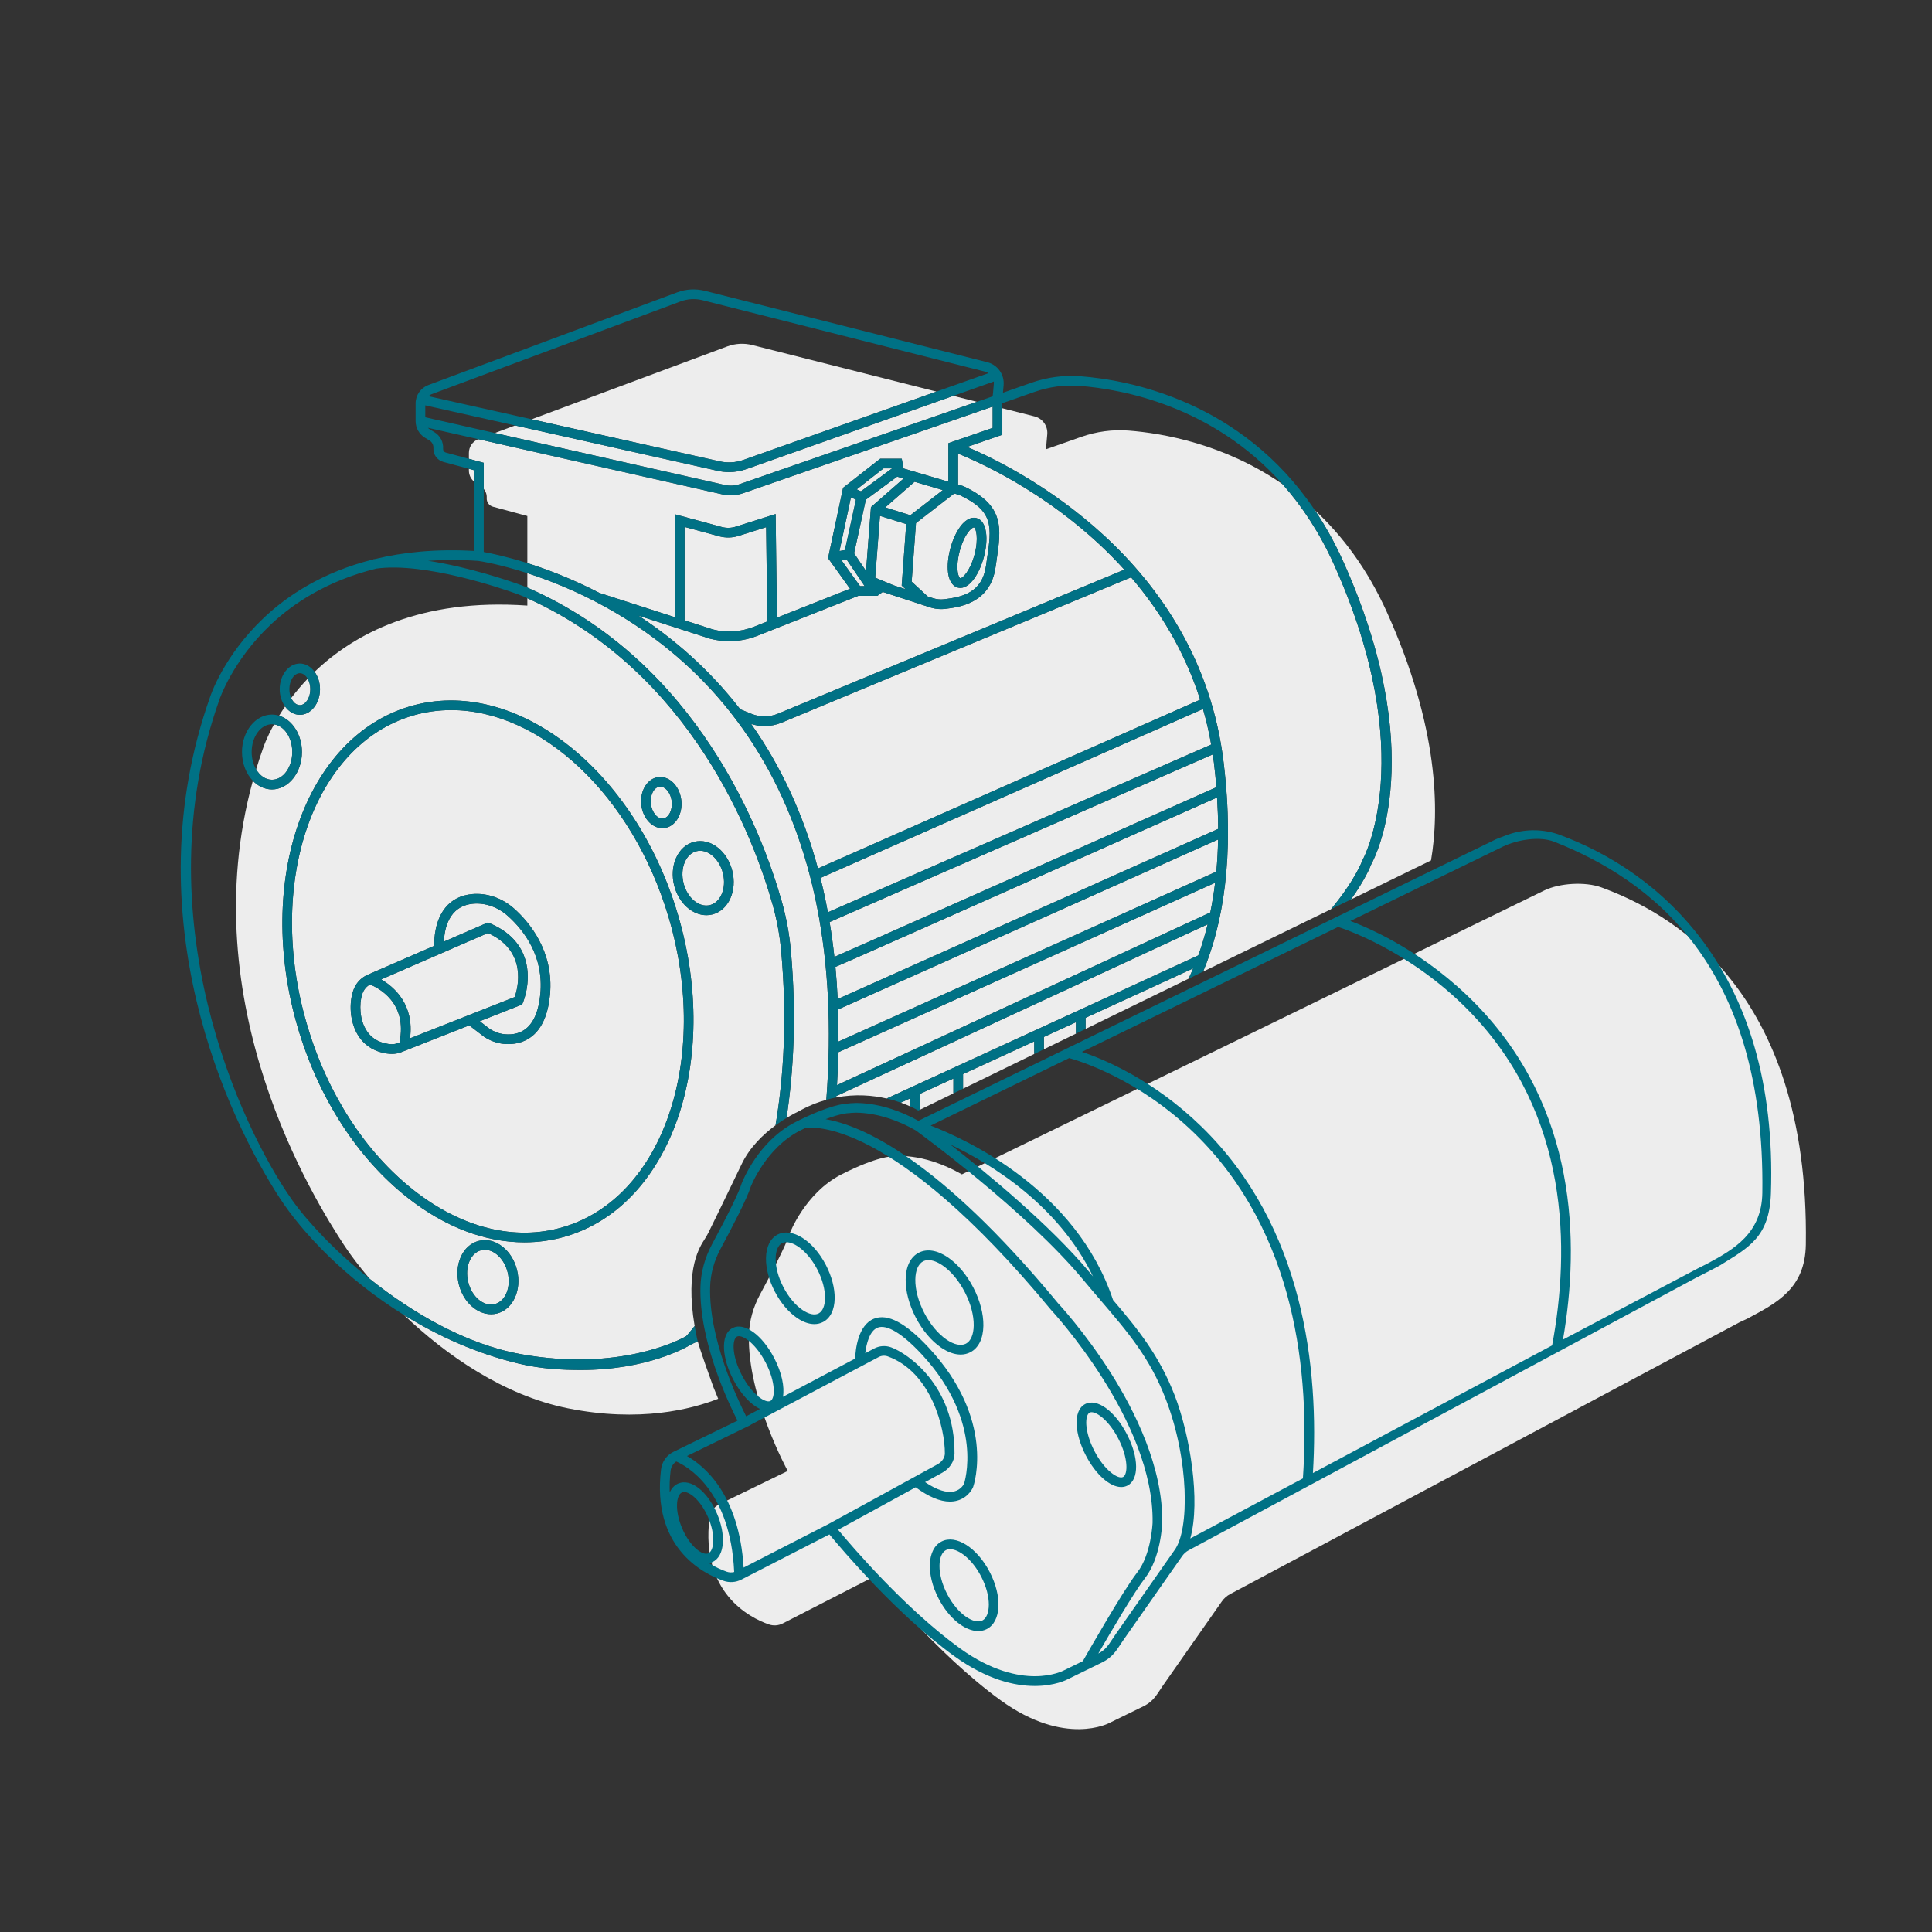 <?xml version="1.0" encoding="UTF-8"?>
<svg xmlns="http://www.w3.org/2000/svg" width="400" height="400" viewBox="0 0 400 400">
  <rect x="0" y="0" width="400" height="400" fill="#333333" stroke="none"/>
  <defs>
    <style>
      .uuid-725abd3b-1763-4bcf-afae-faebe39ecc2c {
        fill: none;
      }

      .uuid-86580fcf-81a4-4a4d-9a4c-fb1e4a4178e7 {
        fill: #007185;
      }

      .uuid-bfd57ae9-4389-4cda-be4c-5f37c3ae1af2 {
        fill: #ededed;
      }
    </style>
  </defs>
  <g id="uuid-1f0520ac-79bd-42a3-8e3a-f178a3dc6ff2" data-name="Filling 2">
    <g>
      <path class="uuid-725abd3b-1763-4bcf-afae-faebe39ecc2c" d="m52.104,155.694c0,1.359.349,2.608.927,3.593.452-1.499.945-3.003,1.481-4.512,0,0,.634-1.933,2.218-4.801-.139-.019-.28-.029-.423-.029-2.318,0-4.204,2.579-4.204,5.749Z"></path>
      <path class="uuid-725abd3b-1763-4bcf-afae-faebe39ecc2c" d="m62.081,139.375c-1.177,0-2.171,1.516-2.171,3.31,0,.674.141,1.309.378,1.839.985-1.296,2.118-2.643,3.412-3.997-.401-.696-.98-1.152-1.619-1.152Z"></path>
      <path class="uuid-725abd3b-1763-4bcf-afae-faebe39ecc2c" d="m216.821,89.927l-.273,3.093,7.294-2.563c3.148-1.106,6.487-1.567,9.814-1.309,7.113.551,19.815,2.769,31.881,11.097-14.415-16.24-33.212-19.667-41.987-20.347-3.17-.247-6.336.178-9.406,1.256l-6.625,2.328v1.044l6.66,1.683c1.674.423,2.792,1.998,2.641,3.718Z"></path>
      <path class="uuid-725abd3b-1763-4bcf-afae-faebe39ecc2c" d="m52.349,161.654c-1.37-1.423-2.245-3.566-2.245-5.96,0-4.272,2.783-7.749,6.204-7.749.509,0,1.002.086,1.476.231.377-.611.788-1.246,1.242-1.905-.686-.947-1.115-2.2-1.115-3.587,0-2.928,1.871-5.31,4.171-5.31,1.209,0,2.29.668,3.052,1.718,8.133-7.8,21.832-15.273,44.046-13.714v-1.524c-.247-.111-.484-.231-.733-.341-.403-.177-.81-.337-1.225-.487-3.148-1.14-19.202-6.69-29.301-5.312-10.213,2.508-17.266,7.255-21.877,11.61-7.913,7.473-10.584,15.434-10.61,15.514-15.977,44.942,4.456,88.627,15.019,103.572,3.163,4.474,8.895,10.621,16.105,16.373-2.244-2.635-4.053-5.054-5.341-7.021-5.918-9.032-31.579-49.809-18.868-96.109Z"></path>
      <path class="uuid-725abd3b-1763-4bcf-afae-faebe39ecc2c" d="m99.047,116.127c-1.938-.135-3.81-.2-5.614-.2-1.662,0-3.249.072-4.801.176,8.536,1.286,17.049,4.237,19.272,5.043.432.156.855.326,1.277.509v-2.99c-5.923-1.914-9.871-2.501-10.133-2.538Z"></path>
      <path class="uuid-725abd3b-1763-4bcf-afae-faebe39ecc2c" d="m205.52,82.062l.109-1.022.132-1.576c.013-.273.014-.396.008-.475l-8.398,2.972,4.883,1.234,3.266-1.133Z"></path>
      <path class="uuid-725abd3b-1763-4bcf-afae-faebe39ecc2c" d="m150.577,71.721c1.655-.616,3.457-.715,5.169-.282l38.129,9.638,10.779-3.815c-.225-.145-.474-.261-.748-.33l-58.434-14.771c-1.522-.385-3.103-.299-4.575.25l-51.513,19.19c-.254.095-.468.25-.66.428l21.351,4.779,40.502-15.089Z"></path>
      <path class="uuid-725abd3b-1763-4bcf-afae-faebe39ecc2c" d="m102.068,104.912c-.809-.219-1.352-.977-1.298-1.813.045-.698-.194-1.361-.619-1.888v13.073c1.462.261,4.699.927,9.029,2.296v-9.746l-7.112-1.922Z"></path>
      <path class="uuid-725abd3b-1763-4bcf-afae-faebe39ecc2c" d="m99.03,90.928l-10.429-2.357c.124.133.265.253.424.349l.92.557c1.196.725,1.885,2.043,1.795,3.439-.023.359.213.69.56.784l4.782,1.292v-1.225c0-1.259.776-2.385,1.948-2.839Z"></path>
      <polygon class="uuid-725abd3b-1763-4bcf-afae-faebe39ecc2c" points="106.64 88.09 88.053 83.929 88.053 86.396 102.451 89.65 106.64 88.09"></polygon>
      <path class="uuid-bfd57ae9-4389-4cda-be4c-5f37c3ae1af2" d="m105.143,189.642c-2.058-1.843-4.682-2.766-7.202-2.534-5.108.47-5.941,5.364-6.033,7.846l9.104-3.957.394.165c3.478,1.459,5.839,3.669,7.018,6.567,1.944,4.78-.074,9.652-.161,9.857l-.164.386-8.777,3.46,2.064,1.583c.927.606,2.005,1.005,3.058,1.108,1.815.178,3.332-.225,4.516-1.2,1.617-1.335,2.598-3.744,2.914-7.161.714-7.705-3.266-13.02-6.729-16.121Z"></path>
      <path class="uuid-bfd57ae9-4389-4cda-be4c-5f37c3ae1af2" d="m149.674,180.8c-.381-1.536-1.19-2.858-2.278-3.723-.775-.615-1.621-.935-2.441-.935-.251,0-.5.03-.743.091-1.042.258-1.902,1.052-2.422,2.235-.559,1.272-.656,2.819-.275,4.356.764,3.076,3.217,5.126,5.465,4.568,1.041-.258,1.9-1.052,2.42-2.235.559-1.272.656-2.819.275-4.356v-.001Z"></path>
      <path class="uuid-bfd57ae9-4389-4cda-be4c-5f37c3ae1af2" d="m137.281,169.457c1.17-.13,1.99-1.745,1.792-3.528-.102-.92-.467-1.78-1-2.358-.249-.271-.744-.7-1.371-.7-.05,0-.1.003-.151.009-1.17.13-1.991,1.746-1.793,3.529.198,1.781,1.344,3.195,2.523,3.049Z"></path>
      <path class="uuid-bfd57ae9-4389-4cda-be4c-5f37c3ae1af2" d="m76.597,203.823c-.575.329-1.053.812-1.354,1.408-.795,1.572-.961,4.79.157,7.247.832,1.829,2.221,3.002,4.129,3.485,1.181.301,2.077.306,2.815.012l.368-.145c1.73-8.295-4.474-11.354-6.116-12.007Z"></path>
      <path class="uuid-bfd57ae9-4389-4cda-be4c-5f37c3ae1af2" d="m101.019,193.175l-22.095,9.602c2.686,1.575,6.884,5.205,5.963,12.196l12.524-4.937.032-.042.025.019,9.094-3.585c.639-1.821,2.75-9.516-5.544-13.253Z"></path>
      <path class="uuid-bfd57ae9-4389-4cda-be4c-5f37c3ae1af2" d="m198.802,119.714c.41.083,2.014-1.395,2.948-4.848.934-3.452.29-5.567-.102-5.674-.005-.001-.012-.002-.021-.002-.115,0-.548.152-1.174.985-.703.935-1.343,2.344-1.753,3.864-.412,1.522-.57,3.06-.435,4.223.13,1.108.461,1.431.535,1.451Z"></path>
      <path class="uuid-bfd57ae9-4389-4cda-be4c-5f37c3ae1af2" d="m198.353,100.325l.936.277c.089.026.18.061.264.1,8.456,3.969,7.77,8.586,6.735,15.558l-.185,1.248c-1.072,7.431-7.604,8.213-10.394,8.547-.292.034-.583.052-.875.052-.786,0-1.571-.126-2.343-.379l-9.729-3.179-1.095.797h-3.928l-20.884,8.269c-1.893.749-3.875,1.127-5.867,1.127-1.326,0-2.656-.167-3.968-.503l-14.845-4.782c7.192,4.697,14.582,10.997,21.076,19.385l2.274.932c1.796.735,3.771.731,5.562-.016l71.695-29.815c-13.399-14.833-29.722-22.129-34.432-24.022v6.405Z"></path>
      <path class="uuid-bfd57ae9-4389-4cda-be4c-5f37c3ae1af2" d="m156.121,129.755l2.744-1.087-.243-19.526-5.702,1.805c-1.304.414-2.691.442-4.017.086l-7.172-1.944v19.345l5.846,1.884c2.812.718,5.786.529,8.544-.562Z"></path>
      <polygon class="uuid-bfd57ae9-4389-4cda-be4c-5f37c3ae1af2" points="179.301 118.203 180.321 104.995 187.077 99.079 185.751 98.688 179.261 103.455 176.83 114.552 179.301 118.203"></polygon>
      <path class="uuid-bfd57ae9-4389-4cda-be4c-5f37c3ae1af2" d="m172.751,198.118c5.866-2.541,53.105-23.56,79.086-35.13-.128-1.587-.283-3.204-.483-4.875-.078-.647-.167-1.286-.26-1.922l-79.335,34.716c.394,2.359.724,4.763.992,7.212Z"></path>
      <path class="uuid-bfd57ae9-4389-4cda-be4c-5f37c3ae1af2" d="m171.401,188.88l79.364-34.728c-.448-2.548-1.021-5.001-1.701-7.365l-79.201,34.987c.582,2.319,1.093,4.69,1.539,7.106Z"></path>
      <path class="uuid-bfd57ae9-4389-4cda-be4c-5f37c3ae1af2" d="m158.29,150.322c-.933,0-1.865-.147-2.771-.433,6.204,8.792,10.813,18.783,13.828,29.925l79.131-34.956c-3.22-10.088-8.414-18.47-14.298-25.331l-72.323,30.077c-1.149.479-2.358.719-3.568.719Z"></path>
      <path class="uuid-bfd57ae9-4389-4cda-be4c-5f37c3ae1af2" d="m250.027,191.371l-76.879,35.556c-.007.096-.018.195-.025.29,3.998-.769,7.603-.44,10.453.217l64.519-29.628c.717-1.972,1.366-4.122,1.933-6.435Z"></path>
      <polygon class="uuid-bfd57ae9-4389-4cda-be4c-5f37c3ae1af2" points="179.013 121.345 175.297 115.855 174.254 116.037 178.064 121.345 179.013 121.345"></polygon>
      <path class="uuid-bfd57ae9-4389-4cda-be4c-5f37c3ae1af2" d="m192.066,123.484l1.048.343c.778.253,1.571.335,2.358.241,3.773-.451,7.865-1.391,8.653-6.847l.185-1.256c1.032-6.952,1.506-10.137-5.661-13.479l-1.087-.32-7.92,6.133-.891,12.122,3.314,3.063Zm4.705-9.967c.481-1.782,1.223-3.397,2.086-4.544,1.417-1.886,2.687-1.884,3.313-1.711,2.269.613,2.478,4.552,1.512,8.125l-.001.001c-.888,3.281-2.787,6.329-4.849,6.329-.183,0-.367-.023-.552-.073-.63-.171-1.727-.807-2-3.149-.167-1.427.007-3.194.49-4.978Z"></path>
      <polygon class="uuid-bfd57ae9-4389-4cda-be4c-5f37c3ae1af2" points="182.187 106.807 181.199 119.599 184.998 121.174 187.508 121.995 186.687 121.236 187.622 108.501 182.187 106.807"></polygon>
      <path class="uuid-bfd57ae9-4389-4cda-be4c-5f37c3ae1af2" d="m173.432,206.839l78.772-35.22c-.006-2.083-.08-4.253-.222-6.507-28.97,12.902-75.418,33.573-79.017,35.078.205,2.181.361,4.398.467,6.649Z"></path>
      <polygon class="uuid-bfd57ae9-4389-4cda-be4c-5f37c3ae1af2" points="182.933 96.969 177.37 101.321 178.245 101.719 184.713 96.969 182.933 96.969"></polygon>
      <polygon class="uuid-bfd57ae9-4389-4cda-be4c-5f37c3ae1af2" points="183.289 105.054 188.477 106.672 195.195 101.47 189.348 99.748 183.289 105.054"></polygon>
      <polygon class="uuid-bfd57ae9-4389-4cda-be4c-5f37c3ae1af2" points="173.801 114.085 174.928 113.888 177.215 103.447 176.175 102.974 173.801 114.085"></polygon>
      <path class="uuid-bfd57ae9-4389-4cda-be4c-5f37c3ae1af2" d="m144.462,277.71c-.422.201-.841.403-1.275.593-.918.567-9.054,5.335-22.871,5.335-3.872.001-8.227-.2-12.921-1.32-8.767-2.092-16.771-5.731-23.768-10.073,8.705,8.293,20.626,16.666,33.993,19.34,14.846,2.969,25.613.166,31.072-1.985l-.998-2.436c-.898-2.491-2.642-7.342-3.231-9.454Z"></path>
      <polygon class="uuid-bfd57ae9-4389-4cda-be4c-5f37c3ae1af2" points="216.129 214.686 216.129 217.235 222.758 214.002 222.758 211.642 216.129 214.686"></polygon>
      <path class="uuid-bfd57ae9-4389-4cda-be4c-5f37c3ae1af2" d="m224.758,210.723v2.303l21.31-10.394c.329-.691.655-1.397.97-2.141l-22.28,10.231Z"></path>
      <polygon class="uuid-bfd57ae9-4389-4cda-be4c-5f37c3ae1af2" points="199.39 222.373 199.39 225.4 214.129 218.211 214.129 215.605 199.39 222.373"></polygon>
      <polygon class="uuid-bfd57ae9-4389-4cda-be4c-5f37c3ae1af2" points="190.438 226.484 190.438 229.766 197.39 226.375 197.39 223.291 190.438 226.484"></polygon>
      <path class="uuid-bfd57ae9-4389-4cda-be4c-5f37c3ae1af2" d="m186.508,228.288c.751.267,1.398.535,1.93.775v-1.662l-1.93.886Z"></path>
      <path class="uuid-bfd57ae9-4389-4cda-be4c-5f37c3ae1af2" d="m173.603,215.645l78.222-35.179c.196-2.112.325-4.324.368-6.652l-78.671,35.175c.073,2.187.099,4.406.08,6.656Z"></path>
      <path class="uuid-bfd57ae9-4389-4cda-be4c-5f37c3ae1af2" d="m149.986,100.396c1.073.253,2.182.191,3.209-.179l49.06-17.023-4.883-1.234-42.734,15.124c-1.192.435-2.442.656-3.698.656-.835,0-1.671-.098-2.495-.293l-41.804-9.358-4.189,1.56,47.535,10.746Z"></path>
      <path class="uuid-bfd57ae9-4389-4cda-be4c-5f37c3ae1af2" d="m173.291,224.657l77.289-35.745c.399-1.932.734-3.978.996-6.141l-78.009,35.083c-.048,2.237-.139,4.505-.275,6.803Z"></path>
      <path class="uuid-bfd57ae9-4389-4cda-be4c-5f37c3ae1af2" d="m97.082,97.063v.379c0,.888.407,1.705,1.069,2.272v-2.362l-1.069-.289Z"></path>
      <path class="uuid-bfd57ae9-4389-4cda-be4c-5f37c3ae1af2" d="m93.425,147.015c-2.678,0-5.341.368-7.956,1.137-20.659,6.065-30.491,34.757-21.917,63.958,4.17,14.203,12.021,26.39,22.107,34.315,9.987,7.847,20.966,10.562,30.909,7.64,20.659-6.065,30.492-34.757,21.918-63.958-7.488-25.503-26.583-43.091-45.062-43.091Zm20.439,58.932c-.367,3.967-1.59,6.834-3.634,8.521-1.355,1.118-3.065,1.697-4.989,1.697-.326,0-.657-.017-.995-.05-1.374-.136-2.764-.644-4.019-1.469l-3.076-2.357-14.071,5.547c-.604.237-1.245.356-1.95.356-.638,0-1.328-.097-2.092-.29-2.489-.632-4.377-2.222-5.457-4.597-1.435-3.151-1.134-6.978-.122-8.977.567-1.122,1.514-2.015,2.665-2.515l13.781-5.989c-.03-1.565.153-5.296,2.349-7.944,1.346-1.623,3.197-2.553,5.504-2.766,3.074-.281,6.25.824,8.72,3.036,3.116,2.79,8.219,8.812,7.388,17.795Z"></path>
      <path class="uuid-bfd57ae9-4389-4cda-be4c-5f37c3ae1af2" d="m60.289,144.523c.395.88,1.058,1.47,1.792,1.47,1.177,0,2.171-1.516,2.171-3.31,0-.82-.214-1.572-.552-2.158-1.294,1.354-2.427,2.701-3.412,3.997Z"></path>
      <path class="uuid-bfd57ae9-4389-4cda-be4c-5f37c3ae1af2" d="m53.032,159.287c.771,1.312,1.952,2.156,3.277,2.156,2.318,0,4.204-2.579,4.204-5.749,0-2.975-1.661-5.429-3.781-5.72-1.584,2.868-2.218,4.801-2.218,4.801-.536,1.509-1.029,3.013-1.481,4.512Z"></path>
      <path class="uuid-bfd57ae9-4389-4cda-be4c-5f37c3ae1af2" d="m102.821,259.692c-.775-.615-1.621-.935-2.441-.935-.251,0-.5.03-.743.091-1.042.258-1.902,1.052-2.422,2.235-.559,1.272-.656,2.819-.275,4.356.763,3.076,3.211,5.125,5.465,4.568,2.249-.559,3.459-3.516,2.696-6.592-.381-1.536-1.19-2.858-2.279-3.723Z"></path>
      <path class="uuid-bfd57ae9-4389-4cda-be4c-5f37c3ae1af2" d="m171.595,216.548c.375-27.264-5.98-49.827-19.005-67.302-13.814-18.532-32.17-26.949-43.409-30.581v2.99c.023.01.046.018.069.027,35.308,15.487,48.581,50.688,52.649,65.103.91,3.227,1.525,6.573,1.83,9.948,1.2,13.338.604,24.907-.887,34.72,1.393-.846,2.358-1.283,2.358-1.283,2.008-1.14,3.979-1.936,5.881-2.472.283-3.73.457-7.385.51-10.955l.004-.195Z"></path>
      <path class="uuid-bfd57ae9-4389-4cda-be4c-5f37c3ae1af2" d="m161.736,196.913c-.293-3.253-.887-6.478-1.764-9.585-3.961-14.04-16.824-48.162-50.792-63.473v1.524c-22.214-1.559-35.913,5.914-44.046,13.714.688.947,1.119,2.203,1.119,3.592,0,2.928-1.871,5.31-4.171,5.31-1.211,0-2.293-.671-3.056-1.723-.454.659-.865,1.294-1.242,1.905,2.709.831,4.728,3.882,4.728,7.518,0,4.272-2.783,7.749-6.204,7.749-1.504,0-2.884-.673-3.959-1.789-12.71,46.3,12.951,87.078,18.868,96.109,1.288,1.966,3.097,4.386,5.341,7.021,8.847,7.06,19.921,13.526,31.23,15.573,20.485,3.708,33.106-3.021,34.296-3.725.206-.224.835-.93,1.733-2.09-2.054-12.111,1.2-16.572,2.069-17.978.436-.706.545-.887.779-1.355,1.791-3.597,6.856-14.13,6.856-14.13,1.685-3.568,4.563-6.274,7.041-8.1,1.72-10.19,2.423-22.185,1.174-36.066Zm-25.406-36.023c1.143-.128,2.319.353,3.213,1.323.829.899,1.368,2.14,1.519,3.494.323,2.909-1.273,5.483-3.56,5.737-.122.014-.244.019-.365.019-2.144,0-4.061-2.082-4.367-4.836-.323-2.91,1.274-5.484,3.561-5.738Zm-33.444,111.058c-.402.1-.807.147-1.21.147-2.931,0-5.773-2.53-6.678-6.175-.487-1.964-.35-3.968.386-5.643.774-1.764,2.114-2.961,3.772-3.372,1.658-.412,3.399.022,4.909,1.22,1.433,1.138,2.49,2.845,2.978,4.808v.001c1.027,4.146-.837,8.19-4.156,9.014Zm14.246-15.964c-2.799.821-5.67,1.228-8.574,1.228-8.075,0-16.403-3.141-24.134-9.214-10.41-8.18-18.504-20.726-22.791-35.325-8.884-30.258,1.557-60.063,23.274-66.44,21.718-6.372,46.614,13.053,55.5,43.31v.001c8.884,30.258-1.557,60.063-23.275,66.44Zm34.099-70.023c-.774,1.765-2.113,2.962-3.771,3.373-.401.1-.807.147-1.209.147-2.931,0-5.773-2.53-6.678-6.175-.487-1.963-.35-3.967.386-5.642.774-1.765,2.114-2.962,3.772-3.373,1.658-.411,3.399.021,4.909,1.22,1.433,1.138,2.49,2.845,2.977,4.809.487,1.962.35,3.966-.386,5.641Z"></path>
      <path class="uuid-bfd57ae9-4389-4cda-be4c-5f37c3ae1af2" d="m150.577,71.721l-40.502,15.089,38.818,8.69c1.694.4,3.441.296,5.067-.297l39.914-14.126-38.129-9.638c-1.712-.433-3.514-.334-5.169.282Z"></path>
      <path class="uuid-bfd57ae9-4389-4cda-be4c-5f37c3ae1af2" d="m100.151,101.21c.425.526.665,1.19.619,1.888-.054.836.489,1.595,1.298,1.813l7.112,1.922v9.746c4.217,1.334,9.47,3.334,15.148,6.291l.013-.04,15.39,4.959v-21.314l9.694,2.627c.951.257,1.952.236,2.89-.061l8.273-2.619.267,21.458,15.135-5.992-4.548-6.337,3.111-14.565,7.689-6.016h4.457l.38,2.025,9.273,2.739v-7.981l9.167-3.163v-4.406l-.132.046.001-.007-51.528,17.879c-.826.297-1.694.446-2.566.446-.588,0-1.178-.067-1.758-.204l-50.507-11.418c-1.172.454-1.948,1.579-1.948,2.839v1.225l3.069.829v5.389Z"></path>
      <path class="uuid-bfd57ae9-4389-4cda-be4c-5f37c3ae1af2" d="m282.127,178.028c.12-.213,11.834-21.698-5.902-61.077-3.018-6.701-6.684-12.196-10.686-16.705-12.066-8.328-24.768-10.546-31.881-11.097-3.326-.258-6.666.203-9.814,1.309l-7.294,2.563.273-3.093c.151-1.72-.968-3.295-2.641-3.718l-6.66-1.683v5.49l-7.294,2.517c10.229,4.338,48.048,23.12,53.114,65.341,2.367,19.727-.238,33.653-4.244,43.282l26.462-12.907c4.932-5.899,6.473-10,6.498-10.068l.071-.153Z"></path>
      <path class="uuid-bfd57ae9-4389-4cda-be4c-5f37c3ae1af2" d="m283.906,178.944c-.206.539-1.329,3.282-4.215,7.29l16.586-8.09c1.729-10.158,1.648-27.466-9.112-51.357-4.075-9.047-9.297-15.924-14.944-21.169,2.114,3.14,4.077,6.626,5.827,10.511,17.847,39.625,6.771,61.158,5.857,62.815Z"></path>
    </g>
    <path class="uuid-bfd57ae9-4389-4cda-be4c-5f37c3ae1af2" d="m360.041,273.827l-105.376,56.224c-.673.359-1.252.872-1.69,1.497l-12.151,17.356c-1.255,1.792-1.859,3.221-3.949,4.299l-7.185,3.515s-9.12,4.984-22.482-4.666c-13.362-9.65-26.194-25.663-26.194-25.663l-18.942,9.719c-.904.464-1.955.54-2.913.202-4.025-1.422-14.119-6.565-12.272-22.013.148-1.236.925-2.317,2.045-2.862l14.162-6.892s-8.383-15.248-8.039-28.151c.078-2.922.893-5.77,2.279-8.343,2-3.713,5.442-10.263,6.184-12.712,0,0,3.181-8.378,10.711-12.195,7.529-3.818,10.499-3.712,10.499-3.712,0,0,6.045-1.06,14.422,3.712l120.575-58.779c3.178-1.549,8.506-1.854,11.824-.634,13.669,5.029,43.101,20.372,42.332,73.93-.132,9.175-6.069,12.108-11.987,15.29-.602.324-1.249.555-1.852.877Z"></path>
  </g>
  <g id="uuid-1b61ab6c-acfb-47d6-800e-15f6149dad6a" data-name="Lines 2">
    <g>
      <path class="uuid-86580fcf-81a4-4a4d-9a4c-fb1e4a4178e7" d="m355.562,262.287l.646-.368c5.793-3.618,10.135-5.744,10.443-14.835,1.575-46.593-23.795-66.899-43.79-74.256-3.332-1.225-7.493-1.339-11.373.249-.42.172-1.439.524-1.846.723l-119.493,58.252c-7.883-4.341-13.69-3.706-14.53-3.584-.679.009-3.864.265-10.875,3.82-7.785,3.946-11.059,12.375-11.216,12.797-.523,1.727-2.749,6.293-6.107,12.527-1.489,2.766-2.318,5.806-2.398,8.791-.302,11.341,5.849,24.185,7.672,27.73l-13.231,6.439c-1.44.7-2.412,2.062-2.601,3.642-1.916,16.026,8.406,21.476,12.933,23.074,1.204.428,2.555.334,3.702-.254l18.224-9.35c2.545,3.082,14.06,16.685,25.87,25.215,6.791,4.904,12.531,6.165,16.641,6.165,4.192,0,6.689-1.312,6.867-1.411l7.203-3.525c1.918-.988,2.761-2.274,3.653-3.636.205-.314.419-.639.656-.979l12.151-17.355c.346-.494.81-.905,1.341-1.19l104.793-56.277,4.667-2.406Zm-34.212,16.269l-49.524,26.424c1.301-21.654-1.833-51.035-23.086-71.738-9.93-9.672-20.134-13.918-24.741-15.466l53.149-25.91-.023.075c.144.044,14.482,4.487,27.053,17.388,20.854,21.402,20.891,49.364,17.173,69.227Zm-90.904-9.399c-7.594-22.838-30.448-33.298-37.76-36.118l28.673-13.978c2.144.587,14.384,4.313,25.985,15.612,21.117,20.569,23.872,50.075,22.406,71.413l-23.316,12.44c2.173-7.779-.052-21.442-3.248-29.675-3.195-8.228-7.617-13.688-12.74-19.695Zm-4.159-4.893c-.189-.225-.372-.439-.562-.669-8.219-9.884-21.341-20.681-28.974-26.635,8.404,3.974,22.327,12.457,29.537,27.304Zm-70.845,30.757l-.017-.031,26.499-14.028c.58-.309,1.267-.355,1.887-.131,9.018,3.264,11.852,14.959,11.812,20.111-.006.849-.597,1.719-1.503,2.216l-22.592,12.377-17.567,9.014c-.932-15.131-8.131-21.061-11.736-23.096l13.218-6.433Zm-1.868-10.346c-.984-1.895-1.579-3.83-1.677-5.449-.077-1.279.188-2.236.691-2.497.112-.059.246-.087.399-.087,1.226,0,3.655,1.852,5.531,5.467,2.111,4.067,1.993,7.423.985,7.946-1.012.524-3.82-1.312-5.931-5.38Zm30.918-5.725c-1.147-.416-2.423-.326-3.503.244l-1.848.979c.234-1.993.909-4.642,2.549-5.293,1.889-.749,5.12,1.203,9.117,5.492,6.804,7.301,8.827,14.207,9.327,18.715.539,4.86-.526,8.063-.523,8.063-.022.052-.562,1.252-2.016,1.622-1.545.398-3.629-.27-6.065-1.915l3.55-1.945c1.557-.854,2.53-2.368,2.542-3.954.109-14.046-9.69-20.762-13.131-22.008Zm-40.267,41.789c-1.152-.975-2.211-2.497-2.983-4.288-1.556-3.61-1.303-6.918-.038-7.463.134-.058.282-.086.442-.086,1.356,0,3.564,2.012,4.955,5.24.771,1.791,1.15,3.607,1.067,5.113-.067,1.223-.452,2.101-1.029,2.35-.579.248-1.48-.076-2.414-.866Zm6.234,4.664c-.994-.351-2.299-.912-3.679-1.768.222-.041.44-.102.649-.193,1.328-.572,2.122-2.019,2.235-4.076.1-1.809-.336-3.945-1.227-6.015h-.001c-1.999-4.643-5.444-7.31-8.025-6.2-.789.34-1.374.985-1.752,1.846-.059-1.402-.009-2.91.187-4.546.09-.757.531-1.432,1.16-1.865,2.046.877,11.213,5.763,11.998,22.88-.51.128-1.05.113-1.546-.064Zm69.723,20.473c-.021.012-2.201,1.156-5.897,1.167h-.049c-3.432,0-8.887-1.006-15.475-5.764-11.279-8.146-22.313-21.033-25.241-24.555l16.061-8.799c2.663,1.961,5.037,2.961,7.08,2.961.516,0,1.01-.062,1.482-.189,2.407-.642,3.277-2.688,3.333-2.827.196-.564,4.661-13.98-9.206-28.861-4.799-5.147-8.494-7.106-11.32-5.986-3.326,1.321-3.831,6.408-3.904,8.259l-14.942,7.91c.36-2.071-.245-4.992-1.809-8.005-2.496-4.81-6.201-7.489-8.628-6.233-1.27.659-1.897,2.22-1.766,4.393.113,1.893.787,4.112,1.897,6.251,1.578,3.041,3.64,5.227,5.556,6.109l-2.874,1.521c-1.72-3.378-7.747-16.015-7.46-26.771.071-2.674.818-5.403,2.16-7.894,2.453-4.557,5.531-10.492,6.237-12.831.03-.08,3.148-8.069,10.229-11.659.365-.185.712-.355,1.056-.522,1.259-.229,17.917-2.251,50.838,37.577.214.229,21.45,23.093,21.089,44.133-.003.065-.28,6.575-3.163,10.271-2.933,3.763-10.103,16.32-11.276,18.384l-4.008,1.962Zm10.789-7.508c-.25.356-.475.699-.69,1.028-.84,1.281-1.446,2.207-2.878,2.945l-.007.003c2.55-4.419,7.441-12.754,9.647-15.584,3.285-4.211,3.573-11.135,3.585-11.446.197-11.469-5.707-23.257-10.694-31.126-5.376-8.48-10.881-14.372-10.895-14.383-24.901-30.13-40.748-36.82-48.113-38.093,3.284-1.234,4.721-1.245,4.731-1.245l.105.003.1-.017c.057-.011,5.824-.909,13.72,3.575,1.062.775,22.912,16.783,34.605,30.846,1.263,1.519,2.483,2.945,3.661,4.321,5.686,6.647,10.179,11.898,13.472,20.381,4.887,12.587,4.993,27.218,1.824,31.406l.002.001c-.007.01-.016.019-.023.029l-12.151,17.355Zm120.557-75.76l-27.928,14.746c3.504-20.215,2.913-47.968-17.992-69.422-10.361-10.634-21.645-15.604-26.03-17.253l31.55-15.381c2.949-1.438,7.618-2.219,10.625-1.034,19.692,7.758,43.802,25.31,43.121,72.703-.12,8.34-5.788,11.652-11.374,14.649l-1.973.992Z"></path>
      <path class="uuid-86580fcf-81a4-4a4d-9a4c-fb1e4a4178e7" d="m201.517,266.574c-1.381-2.659-3.251-4.88-5.268-6.252-2.199-1.497-4.346-1.837-6.043-.955-1.697.881-2.654,2.831-2.696,5.491-.038,2.438.701,5.246,2.081,7.905,1.381,2.659,3.251,4.879,5.268,6.251,1.398.952,2.774,1.435,4.028,1.435.718,0,1.397-.158,2.015-.479,1.697-.881,2.654-2.831,2.696-5.491.038-2.438-.701-5.246-2.081-7.905Zm-1.537,11.621c-.997.519-2.455.215-3.996-.834-1.747-1.188-3.387-3.149-4.617-5.519s-1.89-4.839-1.856-6.952c.029-1.863.619-3.228,1.618-3.747.319-.166.686-.248,1.088-.248.853,0,1.861.369,2.908,1.081,1.747,1.19,3.387,3.149,4.617,5.521,1.23,2.37,1.89,4.839,1.856,6.952-.029,1.863-.619,3.228-1.618,3.747Z"></path>
      <path class="uuid-86580fcf-81a4-4a4d-9a4c-fb1e4a4178e7" d="m161.001,255.6c-1.518.788-2.374,2.521-2.41,4.88-.034,2.137.613,4.595,1.82,6.922,1.207,2.326,2.845,4.269,4.611,5.472,1.236.841,2.456,1.269,3.569,1.269.644,0,1.253-.143,1.81-.432,1.518-.787,2.373-2.521,2.41-4.88.033-2.137-.613-4.595-1.82-6.921-2.637-5.077-7.022-7.849-9.99-6.31Zm8.479,16.335c-.821.428-2.036.166-3.331-.715-1.498-1.02-2.905-2.703-3.962-4.74-1.058-2.037-1.625-4.157-1.597-5.969.024-1.566.511-2.709,1.333-3.136.252-.131.544-.195.866-.195,1.802,0,4.537,2.012,6.427,5.651,1.058,2.037,1.624,4.156,1.596,5.968-.024,1.566-.51,2.709-1.332,3.136Z"></path>
      <path class="uuid-86580fcf-81a4-4a4d-9a4c-fb1e4a4178e7" d="m194.919,319.16c-2.967,1.541-3.226,6.725-.59,11.802,2.144,4.13,5.446,6.733,8.201,6.733.632,0,1.235-.137,1.789-.424,2.966-1.54,3.225-6.724.59-11.802-2.636-5.077-7.025-7.848-9.99-6.31Zm8.479,16.336c-1.657.865-5.066-1.165-7.293-5.456-2.228-4.29-1.927-8.241-.264-9.104.252-.131.544-.195.866-.195,1.802,0,4.537,2.012,6.427,5.651,2.227,4.29,1.926,8.241.264,9.104Z"></path>
      <path class="uuid-86580fcf-81a4-4a4d-9a4c-fb1e4a4178e7" d="m224.811,301.335c2.082,4.012,5.008,6.542,7.327,6.542.461,0,.898-.101,1.301-.309,2.421-1.258,2.364-5.833-.132-10.644-2.496-4.809-6.203-7.487-8.628-6.233-1.27.659-1.897,2.22-1.766,4.393.113,1.893.787,4.112,1.897,6.251Zm.79-8.868c.112-.059.246-.087.399-.087,1.226,0,3.655,1.852,5.531,5.467,2.111,4.067,1.993,7.423.985,7.946-1.013.526-3.82-1.312-5.931-5.38-.984-1.895-1.579-3.83-1.677-5.449-.077-1.279.188-2.236.691-2.497Z"></path>
    </g>
    <g>
      <g>
        <g>
          <g>
            <g>
              <g>
                <path class="uuid-86580fcf-81a4-4a4d-9a4c-fb1e4a4178e7" d="m120.316,283.638c13.817,0,21.953-4.768,22.871-5.335.434-.19.854-.393,1.275-.593-.065-.234-.12-.444-.154-.604-.19-.891-.352-1.744-.491-2.564-.898,1.16-1.526,1.866-1.733,2.09-1.19.704-13.81,7.432-34.296,3.725-11.309-2.047-22.383-8.513-31.23-15.573-7.21-5.753-12.942-11.899-16.105-16.373-10.563-14.945-30.996-58.629-15.019-103.572.026-.08,2.697-8.041,10.61-15.514,4.611-4.354,11.664-9.101,21.877-11.61,10.099-1.379,26.153,4.172,29.301,5.312.415.15.821.31,1.225.487.249.109.486.23.733.341,33.968,15.311,46.831,49.433,50.792,63.473.877,3.107,1.471,6.332,1.764,9.585,1.249,13.881.545,25.876-1.174,36.066.828-.61,1.601-1.114,2.28-1.526,1.49-9.814,2.087-21.382.887-34.72-.305-3.375-.92-6.722-1.83-9.948-4.068-14.415-17.342-49.615-52.649-65.103-.023-.01-.046-.018-.069-.027-.423-.183-.845-.353-1.277-.509-2.223-.805-10.736-3.757-19.272-5.043,1.552-.104,3.139-.176,4.801-.176,1.805,0,3.677.064,5.614.2.263.037,4.211.624,10.133,2.538,11.239,3.633,29.595,12.049,43.409,30.581,13.025,17.474,19.38,40.037,19.005,67.302l-.004.195c-.053,3.57-.227,7.225-.51,10.955.691-.195,1.371-.352,2.042-.481.007-.096.018-.195.025-.29l76.879-35.556c-.567,2.313-1.215,4.463-1.933,6.435l-64.519,29.628c1.097.253,2.08.552,2.933.855l1.93-.886v1.662c1.076.487,1.678.859,1.678.859l.322-.157v-3.283l6.952-3.192v3.084l2-.976v-3.027l14.739-6.768v2.606l2-.976v-2.549l6.629-3.044v2.36l2-.976v-2.303l22.28-10.231c-.315.744-.641,1.45-.97,2.141l3.027-1.477c4.007-9.629,6.611-23.556,4.244-43.282-5.067-42.221-42.885-61.003-53.114-65.341l7.294-2.517v-6.534l6.625-2.328c3.07-1.078,6.236-1.503,9.406-1.256,8.774.68,27.572,4.108,41.987,20.347,4.002,4.509,7.668,10.004,10.686,16.705,17.736,39.379,6.022,60.864,5.902,61.077l-.071.153c-.024.068-1.565,4.169-6.498,10.068l4.133-2.016c2.886-4.007,4.009-6.751,4.215-7.29.914-1.657,11.989-23.19-5.857-62.815-1.75-3.884-3.712-7.371-5.827-10.511-15.2-22.572-38.362-26.927-48.516-27.714-3.447-.265-6.887.192-10.223,1.363l-5.831,2.048.137-1.547c.195-2.221-1.231-4.229-3.393-4.775l-58.434-14.771c-1.92-.484-3.912-.376-5.763.315l-51.514,19.19c-1.574.587-2.633,2.111-2.633,3.793v3.675c0,1.397.742,2.714,1.935,3.436l.92.557c.557.337.877.95.835,1.6-.084,1.306.771,2.502,2.035,2.844l5.303,1.433,1.069.289v16.713c-7.904-.458-14.687.26-20.512,1.67-.118.016-.239.028-.356.046l.006.036c-10.571,2.628-17.902,7.58-22.695,12.126-8.244,7.82-10.949,15.933-11.052,16.249-16.269,45.763,3.906,87.695,14.301,103.733,4.783,7.38,13.803,16.884,25.784,24.32,6.997,4.342,15.002,7.98,23.768,10.073,4.693,1.12,9.049,1.321,12.921,1.32Zm130.263-94.726l-77.289,35.745c.136-2.298.228-4.565.275-6.803l78.009-35.083c-.262,2.163-.597,4.209-.996,6.141Zm1.246-8.447l-78.222,35.179c.019-2.25-.008-4.469-.08-6.656l78.671-35.175c-.044,2.328-.173,4.54-.368,6.652Zm.379-8.848l-78.772,35.22c-.107-2.251-.262-4.467-.467-6.649,3.598-1.505,50.047-22.176,79.017-35.078.142,2.254.216,4.424.222,6.507Zm-.85-13.506c.2,1.671.355,3.288.483,4.875-25.981,11.571-73.219,32.59-79.086,35.13-.268-2.448-.598-4.853-.992-7.212l79.335-34.716c.093.636.182,1.275.26,1.922Zm-.589-3.961l-79.364,34.728c-.446-2.416-.957-4.787-1.539-7.106l79.201-34.987c.68,2.364,1.254,4.817,1.701,7.365Zm-2.286-9.294l-79.131,34.956c-3.015-11.142-7.624-21.133-13.828-29.925.906.285,1.838.433,2.771.433,1.21,0,2.419-.239,3.568-.719l72.323-30.077c5.884,6.861,11.078,15.243,14.298,25.331Zm-15.694-26.915l-71.695,29.815c-1.792.746-3.767.751-5.562.016l-2.274-.932c-6.494-8.389-13.884-14.689-21.076-19.385l14.845,4.782c1.312.336,2.642.503,3.968.503,1.992,0,3.975-.378,5.867-1.127l20.884-8.269h3.928l1.095-.797,9.729,3.179c.771.253,1.557.379,2.343.379.292,0,.583-.018.875-.052,2.789-.334,9.321-1.116,10.394-8.547l.185-1.248c1.035-6.971,1.721-11.589-6.735-15.558-.084-.039-.175-.074-.264-.1l-.936-.277v-6.405c4.71,1.893,21.032,9.189,34.432,24.022Zm-91.054,10.491v-19.345l7.172,1.944c1.325.356,2.713.328,4.017-.086l5.702-1.805.243,19.526-2.744,1.087c-2.758,1.092-5.731,1.28-8.544.562l-5.846-1.884Zm37.53-24.979l6.49-4.767,1.326.391-6.756,5.916-1.02,13.209-2.471-3.651,2.432-11.098Zm-1.891-2.134l5.563-4.351h1.78l-6.468,4.749-.875-.398Zm11.107,5.351l-5.189-1.617,6.06-5.307,5.846,1.722-6.717,5.202Zm9.084-4.505l1.087.32c7.167,3.342,6.693,6.526,5.661,13.479l-.185,1.256c-.788,5.456-4.88,6.396-8.653,6.847-.787.094-1.58.012-2.358-.241l-1.048-.343-3.314-3.063.891-12.122,7.92-6.133Zm-10.054,19.828l-2.51-.82-3.799-1.575.988-12.793,5.435,1.694-.935,12.735.821.759Zm-12.58-8.107l-1.127.198,2.374-11.112,1.04.473-2.286,10.441Zm.368,1.967l3.716,5.491h-.949l-3.81-5.308,1.043-.183Zm-85.912-34.252l51.513-19.19c1.472-.549,3.053-.635,4.575-.25l58.434,14.771c.273.069.522.185.748.33l-10.779,3.815-39.914,14.126c-1.626.593-3.373.697-5.067.297l-38.818-8.69-21.351-4.779c.192-.178.406-.334.66-.428Zm-1.331,2.327l18.586,4.161,41.804,9.358c.824.195,1.66.293,2.495.293,1.256,0,2.506-.221,3.698-.656l42.734-15.124,8.398-2.972c.006.079.005.202-.008.475l-.132,1.576-.109,1.022-3.266,1.133-49.06,17.023c-1.027.37-2.136.432-3.209.179l-47.535-10.746-14.398-3.255v-2.466Zm9.029,11.063l-4.782-1.292c-.348-.095-.584-.425-.56-.784.09-1.397-.599-2.715-1.795-3.439l-.92-.557c-.159-.096-.299-.216-.424-.349l10.429,2.357,50.507,11.418c.58.137,1.17.204,1.758.204.872,0,1.74-.149,2.566-.446l51.528-17.879-.001.007.132-.046v4.406l-9.167,3.163v7.981l-9.273-2.739-.38-2.025h-4.457l-7.689,6.016-3.111,14.565,4.548,6.337-15.135,5.992-.267-21.458-8.273,2.619c-.938.298-1.938.318-2.89.061l-9.694-2.627v21.314l-15.39-4.959-.013.04c-5.678-2.956-10.931-4.957-15.148-6.291-4.33-1.369-7.567-2.035-9.029-2.296v-18.462l-3.069-.829Z"></path>
                <path class="uuid-86580fcf-81a4-4a4d-9a4c-fb1e4a4178e7" d="m50.104,155.694c0,2.394.875,4.537,2.245,5.96,1.075,1.116,2.455,1.789,3.959,1.789,3.421,0,6.204-3.477,6.204-7.749,0-3.636-2.019-6.687-4.728-7.518-.474-.145-.967-.231-1.476-.231-3.421,0-6.204,3.477-6.204,7.749Zm10.408,0c0,3.17-1.886,5.749-4.204,5.749-1.324,0-2.506-.844-3.277-2.156-.579-.985-.927-2.234-.927-3.593,0-3.17,1.886-5.749,4.204-5.749.143,0,.284.01.423.029,2.121.291,3.781,2.745,3.781,5.72Z"></path>
                <path class="uuid-86580fcf-81a4-4a4d-9a4c-fb1e4a4178e7" d="m62.081,137.375c-2.3,0-4.171,2.382-4.171,5.31,0,1.387.429,2.64,1.115,3.587.763,1.052,1.845,1.723,3.056,1.723,2.3,0,4.171-2.382,4.171-5.31,0-1.389-.43-2.645-1.119-3.592-.762-1.049-1.843-1.718-3.052-1.718Zm0,8.619c-.734,0-1.397-.591-1.792-1.47-.238-.53-.378-1.165-.378-1.839,0-1.794.994-3.31,2.171-3.31.639,0,1.218.456,1.619,1.152.338.585.552,1.338.552,2.158,0,1.794-.994,3.31-2.171,3.31Z"></path>
              </g>
              <path class="uuid-86580fcf-81a4-4a4d-9a4c-fb1e4a4178e7" d="m148.639,175.511c-1.51-1.198-3.251-1.631-4.909-1.22-1.657.411-2.997,1.608-3.772,3.373-.735,1.675-.873,3.679-.386,5.642.904,3.644,3.747,6.175,6.678,6.175.402,0,.808-.048,1.209-.147,1.657-.411,2.996-1.608,3.771-3.373.735-1.675.873-3.679.386-5.641-.486-1.964-1.544-3.671-2.977-4.809Zm.76,9.646c-.519,1.184-1.379,1.978-2.42,2.235-2.248.558-4.701-1.492-5.465-4.568-.381-1.536-.283-3.083.275-4.356.519-1.184,1.38-1.978,2.422-2.235.243-.06.492-.091.743-.091.82,0,1.666.32,2.441.935,1.089.864,1.897,2.187,2.278,3.723v.001c.381,1.536.283,3.083-.275,4.356Z"></path>
              <path class="uuid-86580fcf-81a4-4a4d-9a4c-fb1e4a4178e7" d="m137.136,171.465c.121,0,.243-.006.365-.019,2.286-.254,3.883-2.828,3.56-5.737-.15-1.355-.69-2.595-1.519-3.494-.894-.97-2.07-1.451-3.213-1.323-2.286.254-3.884,2.828-3.561,5.738.306,2.754,2.224,4.836,4.367,4.836Zm-.586-8.586c.052-.006.102-.009.151-.009.627,0,1.122.43,1.371.7.533.578.898,1.438,1,2.358.198,1.783-.622,3.398-1.792,3.528-1.18.146-2.325-1.268-2.523-3.049-.198-1.783.623-3.399,1.793-3.529Z"></path>
            </g>
            <path class="uuid-86580fcf-81a4-4a4d-9a4c-fb1e4a4178e7" d="m198.281,121.644c.185.05.369.073.552.073,2.062,0,3.961-3.048,4.849-6.329l.001-.001c.966-3.573.757-7.512-1.512-8.125-.627-.173-1.897-.175-3.313,1.711-.863,1.147-1.605,2.762-2.086,4.544-.483,1.783-.657,3.551-.49,4.978.273,2.343,1.37,2.978,2,3.149Zm.421-7.604c.41-1.52,1.05-2.929,1.753-3.864.626-.833,1.059-.985,1.174-.985.009,0,.016.001.021.002.392.106,1.035,2.222.102,5.674-.935,3.453-2.538,4.931-2.948,4.848-.074-.021-.405-.343-.535-1.451-.136-1.163.022-2.701.435-4.223Z"></path>
          </g>
          <path class="uuid-86580fcf-81a4-4a4d-9a4c-fb1e4a4178e7" d="m106.477,188.152c-2.47-2.212-5.646-3.317-8.72-3.036-2.307.213-4.158,1.143-5.504,2.766-2.196,2.647-2.379,6.378-2.349,7.944l-13.781,5.989c-1.151.5-2.098,1.393-2.665,2.515-1.012,2-1.312,5.826.122,8.977,1.08,2.375,2.968,3.965,5.457,4.597.764.193,1.454.29,2.092.29.705,0,1.347-.119,1.95-.356l14.071-5.547,3.076,2.357c1.256.825,2.646,1.333,4.019,1.469.338.033.669.05.995.05,1.924,0,3.634-.579,4.989-1.697,2.044-1.687,3.267-4.554,3.634-8.521.831-8.982-4.271-15.005-7.388-17.795Zm-23.764,27.678l-.368.145c-.738.294-1.635.289-2.815-.012-1.908-.483-3.297-1.656-4.129-3.485-1.118-2.457-.952-5.675-.157-7.247.301-.596.778-1.079,1.354-1.408,1.642.653,7.846,3.712,6.116,12.007Zm14.73-5.836l-.032.042-12.524,4.937c.921-6.99-3.278-10.621-5.963-12.196l22.095-9.602c8.294,3.737,6.183,11.432,5.544,13.253l-9.094,3.585-.025-.019Zm14.429-4.231c-.316,3.417-1.297,5.826-2.914,7.161-1.184.976-2.701,1.378-4.516,1.2-1.053-.103-2.131-.502-3.058-1.108l-2.064-1.583,8.777-3.46.164-.386c.087-.205,2.106-5.077.161-9.857-1.179-2.898-3.54-5.108-7.018-6.567l-.394-.165-9.104,3.957c.092-2.482.925-7.376,6.033-7.846,2.521-.231,5.144.691,7.202,2.534,3.464,3.102,7.443,8.416,6.729,16.121Z"></path>
        </g>
        <path class="uuid-86580fcf-81a4-4a4d-9a4c-fb1e4a4178e7" d="m140.407,189.543c-8.886-30.258-33.782-49.683-55.5-43.31-21.718,6.377-32.158,36.183-23.274,66.44,4.287,14.6,12.381,27.145,22.791,35.325,7.731,6.073,16.059,9.214,24.134,9.214,2.904,0,5.775-.406,8.574-1.228,21.719-6.377,32.159-36.183,23.275-66.44v-.001Zm-23.838,64.522c-9.943,2.922-20.922.207-30.909-7.64-10.086-7.925-17.938-20.111-22.107-34.315-8.574-29.201,1.258-57.893,21.917-63.958,2.615-.769,5.278-1.137,7.956-1.137,18.479,0,37.573,17.588,45.062,43.091,8.574,29.201-1.259,57.893-21.918,63.958Z"></path>
      </g>
      <path class="uuid-86580fcf-81a4-4a4d-9a4c-fb1e4a4178e7" d="m107.041,262.933c-.487-1.963-1.545-3.67-2.978-4.808-1.51-1.197-3.251-1.632-4.909-1.22-1.657.411-2.997,1.608-3.772,3.372-.735,1.675-.873,3.679-.386,5.643.904,3.644,3.747,6.175,6.678,6.175.403,0,.808-.048,1.21-.147,3.319-.824,5.184-4.868,4.156-9.014v-.001Zm-4.638,7.073c-2.254.557-4.702-1.492-5.465-4.568-.381-1.536-.283-3.083.275-4.356.519-1.184,1.38-1.978,2.422-2.235.243-.06.492-.091.743-.091.82,0,1.666.32,2.441.935,1.089.864,1.898,2.187,2.279,3.723.763,3.076-.447,6.033-2.696,6.592Z"></path>
    </g>
  </g>
</svg>
